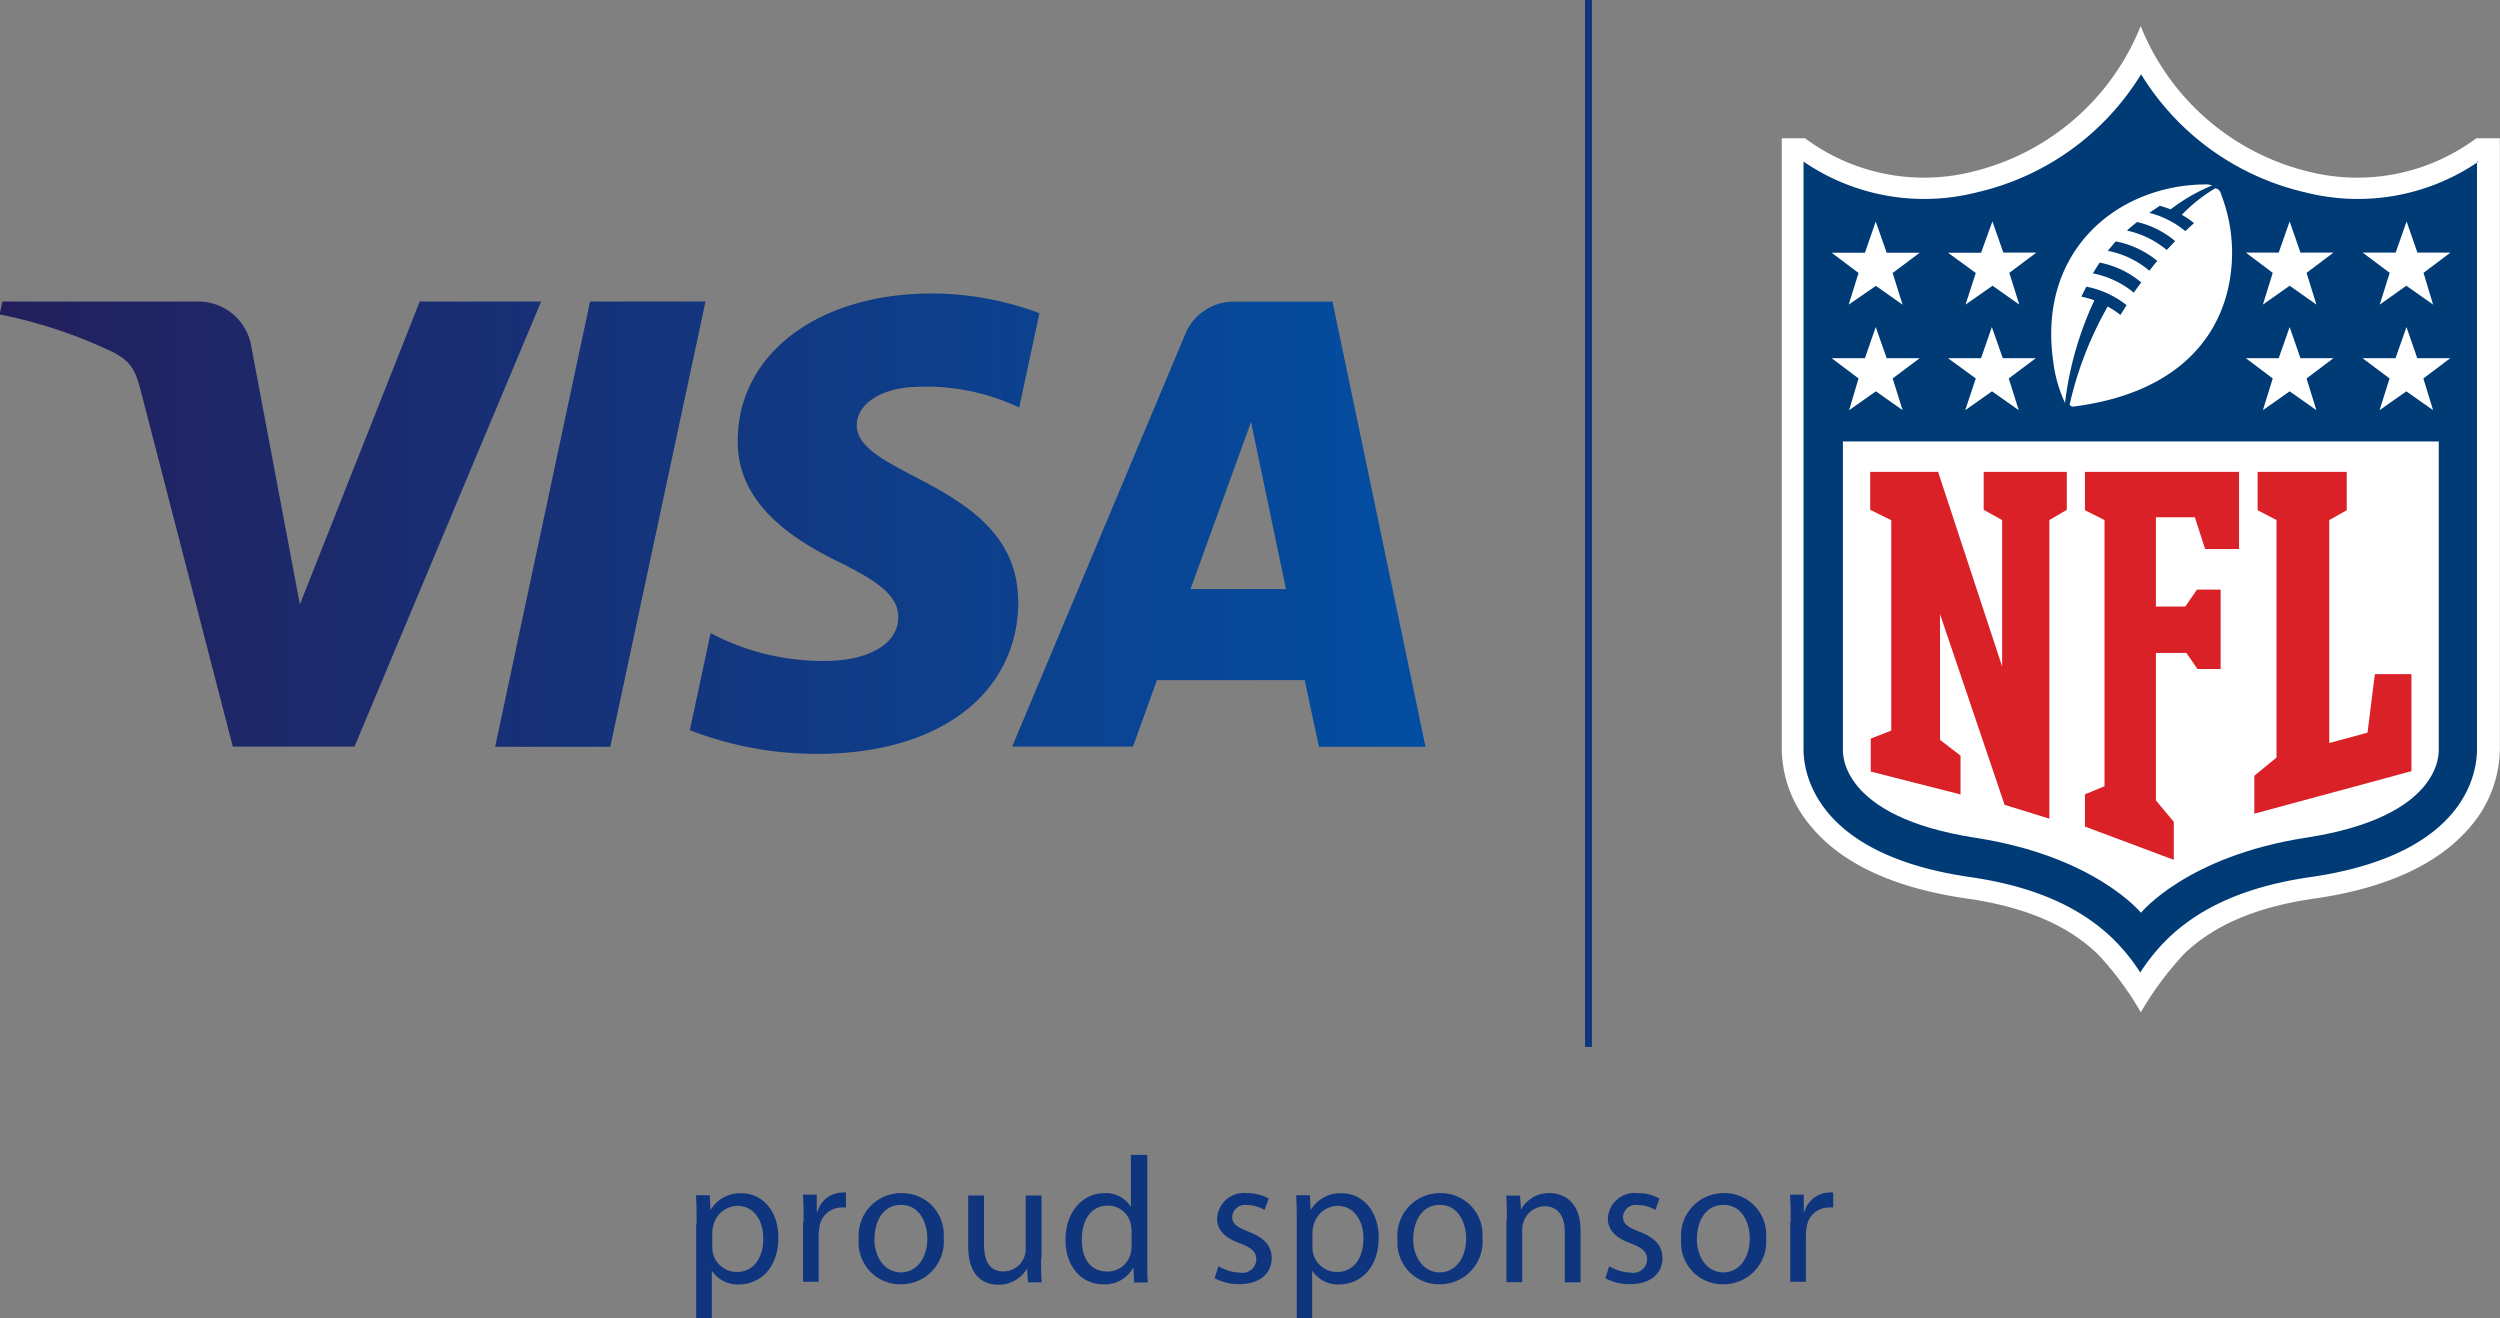 <svg xmlns="http://www.w3.org/2000/svg" xmlns:xlink="http://www.w3.org/1999/xlink" viewBox="0 0 180.41 95.11">
  <rect x="0" y="0" width="180.41" height="95.11" fill="#808080" stroke="none"/>
  <defs>
    <style>
      .a {
        fill: #10357f;
      }

      .b, .d {
        fill: #fff;
      }

      .c {
        fill: #003b75;
      }

      .d {
        isolation: isolate;
      }

      .e {
        fill: #da2128;
      }

      .f {
        fill: url(#a);
      }
    </style>
    <linearGradient id="a" data-name="Visa Blue Gradient 01" x1="301.42" y1="254.8" x2="404.27" y2="254.8" gradientUnits="userSpaceOnUse">
      <stop offset="0" stop-color="#231f5c"/>
      <stop offset="1" stop-color="#034ea2"/>
    </linearGradient>
  </defs>
  <title>Visa_proud_sponsor</title>
  <g>
    <g>
      <path class="a" d="M351.69,305.32c0-.81,0-1.46-0.05-2.05h1l0.05,1.08h0a2.48,2.48,0,0,1,2.24-1.22c1.52,0,2.66,1.29,2.66,3.2,0,2.26-1.38,3.38-2.86,3.38a2.21,2.21,0,0,1-1.94-1h0v3.42h-1.13v-6.81Zm1.13,1.68a2.64,2.64,0,0,0,.05.47,1.77,1.77,0,0,0,1.72,1.34c1.21,0,1.91-1,1.91-2.43,0-1.26-.66-2.34-1.87-2.34a1.82,1.82,0,0,0-1.73,1.42,1.85,1.85,0,0,0-.08.47V307Z" transform="translate(-301.42 -217.02)"/>
      <path class="a" d="M359.41,305.23c0-.74,0-1.38-0.05-2h1l0,1.23h0.05a1.89,1.89,0,0,1,1.74-1.38,1.17,1.17,0,0,1,.32,0v1.08a1.74,1.74,0,0,0-.39,0,1.61,1.61,0,0,0-1.53,1.47,3.3,3.3,0,0,0-.05.53v3.36h-1.13v-4.33Z" transform="translate(-301.42 -217.02)"/>
      <path class="a" d="M369.52,306.36a3.08,3.08,0,0,1-3.13,3.34,3,3,0,0,1-3-3.24,3.07,3.07,0,0,1,3.12-3.34A3,3,0,0,1,369.52,306.36Zm-5,.06c0,1.38.79,2.42,1.91,2.42s1.91-1,1.91-2.45c0-1.07-.53-2.42-1.89-2.42S364.53,305.23,364.53,306.42Z" transform="translate(-301.42 -217.02)"/>
      <path class="a" d="M376.55,307.84c0,0.65,0,1.22.05,1.72h-1l-0.06-1h0a2.37,2.37,0,0,1-2.08,1.17c-1,0-2.17-.55-2.17-2.76v-3.68h1.14v3.48c0,1.2.36,2,1.4,2a1.61,1.61,0,0,0,1.61-1.62v-3.86h1.14v4.58Z" transform="translate(-301.42 -217.02)"/>
      <path class="a" d="M384.21,300.33v7.61c0,0.56,0,1.2.05,1.63h-1l-0.05-1.09h0A2.33,2.33,0,0,1,381,309.7c-1.52,0-2.69-1.29-2.69-3.2,0-2.09,1.29-3.38,2.82-3.38a2.1,2.1,0,0,1,1.9,1h0v-3.76h1.14Zm-1.14,5.5a2,2,0,0,0-.05-0.48,1.68,1.68,0,0,0-1.65-1.33c-1.18,0-1.88,1-1.88,2.43s0.62,2.33,1.86,2.33a1.72,1.72,0,0,0,1.68-1.37,2,2,0,0,0,.05-0.49v-1.09Z" transform="translate(-301.42 -217.02)"/>
      <path class="a" d="M389.35,308.39a3,3,0,0,0,1.51.46,1,1,0,0,0,1.22-.94c0-.54-0.33-0.84-1.17-1.16-1.13-.4-1.66-1-1.66-1.78a1.94,1.94,0,0,1,2.17-1.85,3.15,3.15,0,0,1,1.55.39l-0.29.83a2.47,2.47,0,0,0-1.29-.36,0.92,0.92,0,0,0-1.05.86c0,0.52.38,0.75,1.2,1.07,1.09,0.42,1.65,1,1.65,1.9,0,1.11-.86,1.88-2.35,1.88a3.59,3.59,0,0,1-1.77-.43Z" transform="translate(-301.42 -217.02)"/>
      <path class="a" d="M395,305.32c0-.81,0-1.46-0.05-2.05h1l0.05,1.08h0a2.48,2.48,0,0,1,2.24-1.22c1.52,0,2.67,1.29,2.67,3.2,0,2.26-1.38,3.38-2.86,3.38a2.21,2.21,0,0,1-1.94-1h0v3.42H395v-6.81Zm1.13,1.68a2.62,2.62,0,0,0,.05.47,1.77,1.77,0,0,0,1.72,1.34c1.21,0,1.91-1,1.91-2.43,0-1.26-.66-2.34-1.87-2.34a1.82,1.82,0,0,0-1.73,1.42,1.85,1.85,0,0,0-.08.47V307Z" transform="translate(-301.42 -217.02)"/>
      <path class="a" d="M408.4,306.36a3.08,3.08,0,0,1-3.13,3.34,3,3,0,0,1-3-3.24,3.07,3.07,0,0,1,3.12-3.34A3,3,0,0,1,408.4,306.36Zm-5,.06c0,1.38.79,2.42,1.91,2.42s1.91-1,1.91-2.45c0-1.07-.53-2.42-1.89-2.42S403.41,305.23,403.41,306.42Z" transform="translate(-301.42 -217.02)"/>
      <path class="a" d="M410.16,305c0-.65,0-1.18-0.05-1.7h1l0.07,1h0a2.31,2.31,0,0,1,2.08-1.18c0.87,0,2.22.52,2.22,2.68v3.76h-1.14v-3.63c0-1-.38-1.86-1.46-1.86a1.63,1.63,0,0,0-1.53,1.17,1.65,1.65,0,0,0-.08.53v3.78h-1.14V305Z" transform="translate(-301.42 -217.02)"/>
      <path class="a" d="M417.55,308.39a3,3,0,0,0,1.51.46,1,1,0,0,0,1.22-.94c0-.54-0.33-0.84-1.17-1.16-1.13-.4-1.66-1-1.66-1.78a1.94,1.94,0,0,1,2.17-1.85,3.15,3.15,0,0,1,1.55.39l-0.29.83a2.47,2.47,0,0,0-1.29-.36,0.92,0.92,0,0,0-1.05.86c0,0.52.38,0.75,1.2,1.07,1.09,0.42,1.65,1,1.65,1.9,0,1.11-.86,1.88-2.35,1.88a3.59,3.59,0,0,1-1.77-.43Z" transform="translate(-301.42 -217.02)"/>
      <path class="a" d="M428.87,306.36a3.08,3.08,0,0,1-3.13,3.34,3,3,0,0,1-3-3.24,3.07,3.07,0,0,1,3.12-3.34A3,3,0,0,1,428.87,306.36Zm-5,.06c0,1.38.79,2.42,1.91,2.42s1.91-1,1.91-2.45c0-1.07-.53-2.42-1.89-2.42S423.88,305.23,423.88,306.42Z" transform="translate(-301.42 -217.02)"/>
      <path class="a" d="M430.64,305.23c0-.74,0-1.38-0.05-2h1l0,1.23h0.05a1.89,1.89,0,0,1,1.74-1.38,1.19,1.19,0,0,1,.33,0v1.08a1.76,1.76,0,0,0-.39,0,1.61,1.61,0,0,0-1.53,1.47,3.29,3.29,0,0,0-.05.53v3.36h-1.13v-4.33Z" transform="translate(-301.42 -217.02)"/>
    </g>
    <g>
      <rect class="a" x="114.38" width="0.5" height="75.55"/>
      <g>
        <path class="b" d="M480.12,227a14.4,14.4,0,0,1-12,2.43,17.5,17.5,0,0,1-12.22-10.53,17.5,17.5,0,0,1-12.22,10.53,14.4,14.4,0,0,1-12-2.43H430V271.1a8.72,8.72,0,0,0,2.08,5.52c2.23,2.72,6,4.48,11.27,5.24,4.18,0.6,7.26,1.91,9.44,4a22.46,22.46,0,0,1,3.12,4.21,23.44,23.44,0,0,1,3.12-4.21c2.18-2.1,5.27-3.41,9.44-4,5.24-.76,9-2.52,11.27-5.24a8.75,8.75,0,0,0,2.08-5.52V227h-1.71Z" transform="translate(-301.42 -217.02)"/>
        <path class="c" d="M480.28,228.68a15.4,15.4,0,0,1-12.51,2.22,18.85,18.85,0,0,1-11.84-8.52,18.84,18.84,0,0,1-11.85,8.52,15.4,15.4,0,0,1-12.51-2.22V271.1c0,1.44.61,7.56,12,9.21,4.51,0.65,7.88,2.1,10.3,4.43a13.67,13.67,0,0,1,2,2.46,13.9,13.9,0,0,1,2-2.46c2.42-2.33,5.79-3.78,10.3-4.43,11.42-1.65,12-7.77,12-9.21V228.68Z" transform="translate(-301.42 -217.02)"/>
        <path class="d" d="M455.92,282.89s3.31-4.09,11.92-5.42c9.87-1.52,9.57-6.15,9.57-6.39V248.88h-43v22.21c0,0.23-.29,4.86,9.57,6.39C452.61,278.81,455.92,282.89,455.92,282.89Z" transform="translate(-301.42 -217.02)"/>
        <g>
          <path class="e" d="M445.9,265.11V254.55l-1.33-.74v-2.74h6v2.74l-1.26.74v21.55l-3.23-1-4.66-13.76v9.07l1.48,1.14v2.8l-6.48-1.65v-2.38l1.48-.58V254.56l-1.52-.75v-2.74h4.9Z" transform="translate(-301.42 -217.02)"/>
          <path class="e" d="M457,274.78l1.29,1.55v2.74l-6.41-2.4v-2.33l1.41-.58V254.55l-1.41-.71v-2.77H463v5.57h-2.45l-0.74-2.29H457v6.44h2.12l0.84-1.22h1.71v5.73H460l-0.8-1.16H457v10.63Z" transform="translate(-301.42 -217.02)"/>
          <path class="e" d="M464.1,275.74V273l1.6-1.31V254.55l-1.36-.71v-2.77h6.43v2.77l-1.26.71v16.09l2.76-.75,0.53-4.22h2.64v7Z" transform="translate(-301.42 -217.02)"/>
        </g>
        <g>
          <path class="b" d="M435.54,244.33l-1.94-1.46H436l0.78-2.25,0.79,2.25h2.38L438,244.33l0.72,2.29-1.93-1.36-1.93,1.36Z" transform="translate(-301.42 -217.02)"/>
          <path class="b" d="M444,244.33L442,242.87h2.38l0.78-2.25,0.79,2.25h2.38l-1.95,1.46,0.72,2.29-1.93-1.36-1.93,1.36Z" transform="translate(-301.42 -217.02)"/>
          <path class="b" d="M435.54,236.72l-1.94-1.46H436l0.78-2.25,0.79,2.25h2.38L438,236.72l0.72,2.29-1.93-1.36L434.83,239Z" transform="translate(-301.42 -217.02)"/>
          <path class="b" d="M444,236.72L442,235.26h2.38L445.2,233l0.79,2.25h2.38l-1.95,1.46,0.72,2.29-1.93-1.36L443.26,239Z" transform="translate(-301.42 -217.02)"/>
        </g>
        <g>
          <path class="b" d="M477,246.62l-1.93-1.36-1.93,1.36,0.72-2.29-1.95-1.46h2.38l0.79-2.25,0.78,2.25h2.38l-1.94,1.46Z" transform="translate(-301.42 -217.02)"/>
          <path class="b" d="M468.58,246.62l-1.93-1.36-1.93,1.36,0.71-2.29-1.94-1.46h2.37l0.79-2.25,0.78,2.25h2.38l-1.94,1.46Z" transform="translate(-301.42 -217.02)"/>
          <path class="b" d="M477,239l-1.93-1.36L473.15,239l0.72-2.29-1.95-1.46h2.38l0.79-2.25,0.78,2.25h2.38l-1.94,1.46Z" transform="translate(-301.42 -217.02)"/>
          <path class="b" d="M468.58,239l-1.93-1.36L464.72,239l0.71-2.29-1.94-1.46h2.37l0.79-2.25,0.78,2.25h2.38l-1.94,1.46Z" transform="translate(-301.42 -217.02)"/>
        </g>
        <path class="b" d="M461.28,230.61a11.5,11.5,0,0,0-2.41,1.91,6.88,6.88,0,0,1,.88.6l-0.63.58a6.56,6.56,0,0,0-2.6-1.32l0.76-.51a6.92,6.92,0,0,1,.78.26,13.24,13.24,0,0,1,3-1.73,1.44,1.44,0,0,0-.58-0.07c-6.24.08-12,4.74-10.9,12.71a10,10,0,0,0,.86,3.06,24.17,24.17,0,0,1,2.12-7.41,6.61,6.61,0,0,0-.94-0.26c0.15-.32.36-0.72,0.36-0.72a6.62,6.62,0,0,1,2.9,1.33c-0.2.33-.34,0.54-0.44,0.71a6.71,6.71,0,0,0-.92-0.61,25.77,25.77,0,0,0-2.75,7.09,0.33,0.33,0,0,0,.35.12c6.84-.89,10-4.37,11-8.15a11.63,11.63,0,0,0-.43-7.19A0.48,0.48,0,0,0,461.28,230.61Zm-5.88,7.53a6.54,6.54,0,0,0-2.95-1.39s0.31-.51.49-0.78a6.61,6.61,0,0,1,3,1.43Zm1.13-1.58a6.61,6.61,0,0,0-3-1.44c0.18-.22.38-0.46,0.57-0.68a6.7,6.7,0,0,1,3,1.41C456.88,236.1,456.7,236.34,456.52,236.57Zm1.25-1.5a6.67,6.67,0,0,0-2.87-1.4c0.25-.24.51-0.44,0.73-0.62a6.59,6.59,0,0,1,2.75,1.38C458.17,234.64,458,234.85,457.77,235.06Z" transform="translate(-301.42 -217.02)"/>
      </g>
      <path class="f" d="M340.47,238.78L327,270.9h-8.78l-6.63-25.64c-0.4-1.58-.75-2.16-2-2.82a34.72,34.72,0,0,0-8.2-2.73l0.2-.93h14.14a3.87,3.87,0,0,1,3.83,3.27l3.5,18.59,8.65-21.86h8.73Zm34.42,21.63c0-8.48-11.72-8.94-11.64-12.73,0-1.15,1.12-2.38,3.53-2.69a15.67,15.67,0,0,1,8.19,1.44l1.46-6.81a22.3,22.3,0,0,0-7.77-1.42c-8.21,0-14,4.37-14,10.62-0.06,4.63,4.13,7.2,7.27,8.74s4.32,2.58,4.31,4c0,2.16-2.58,3.11-5,3.15a17.4,17.4,0,0,1-8.54-2l-1.5,7a25.16,25.16,0,0,0,9.24,1.71c8.73,0,14.44-4.31,14.47-11m21.69,10.49h7.69l-6.71-32.12h-7.09a3.78,3.78,0,0,0-3.54,2.35L374.46,270.9h8.72l1.73-4.8h10.66Zm-9.27-11.38,4.37-12.06,2.52,12.06h-6.89Zm-35-20.74-6.87,32.12h-8.31L344,238.78h8.31Z" transform="translate(-301.42 -217.02)"/>
    </g>
  </g>
</svg>
